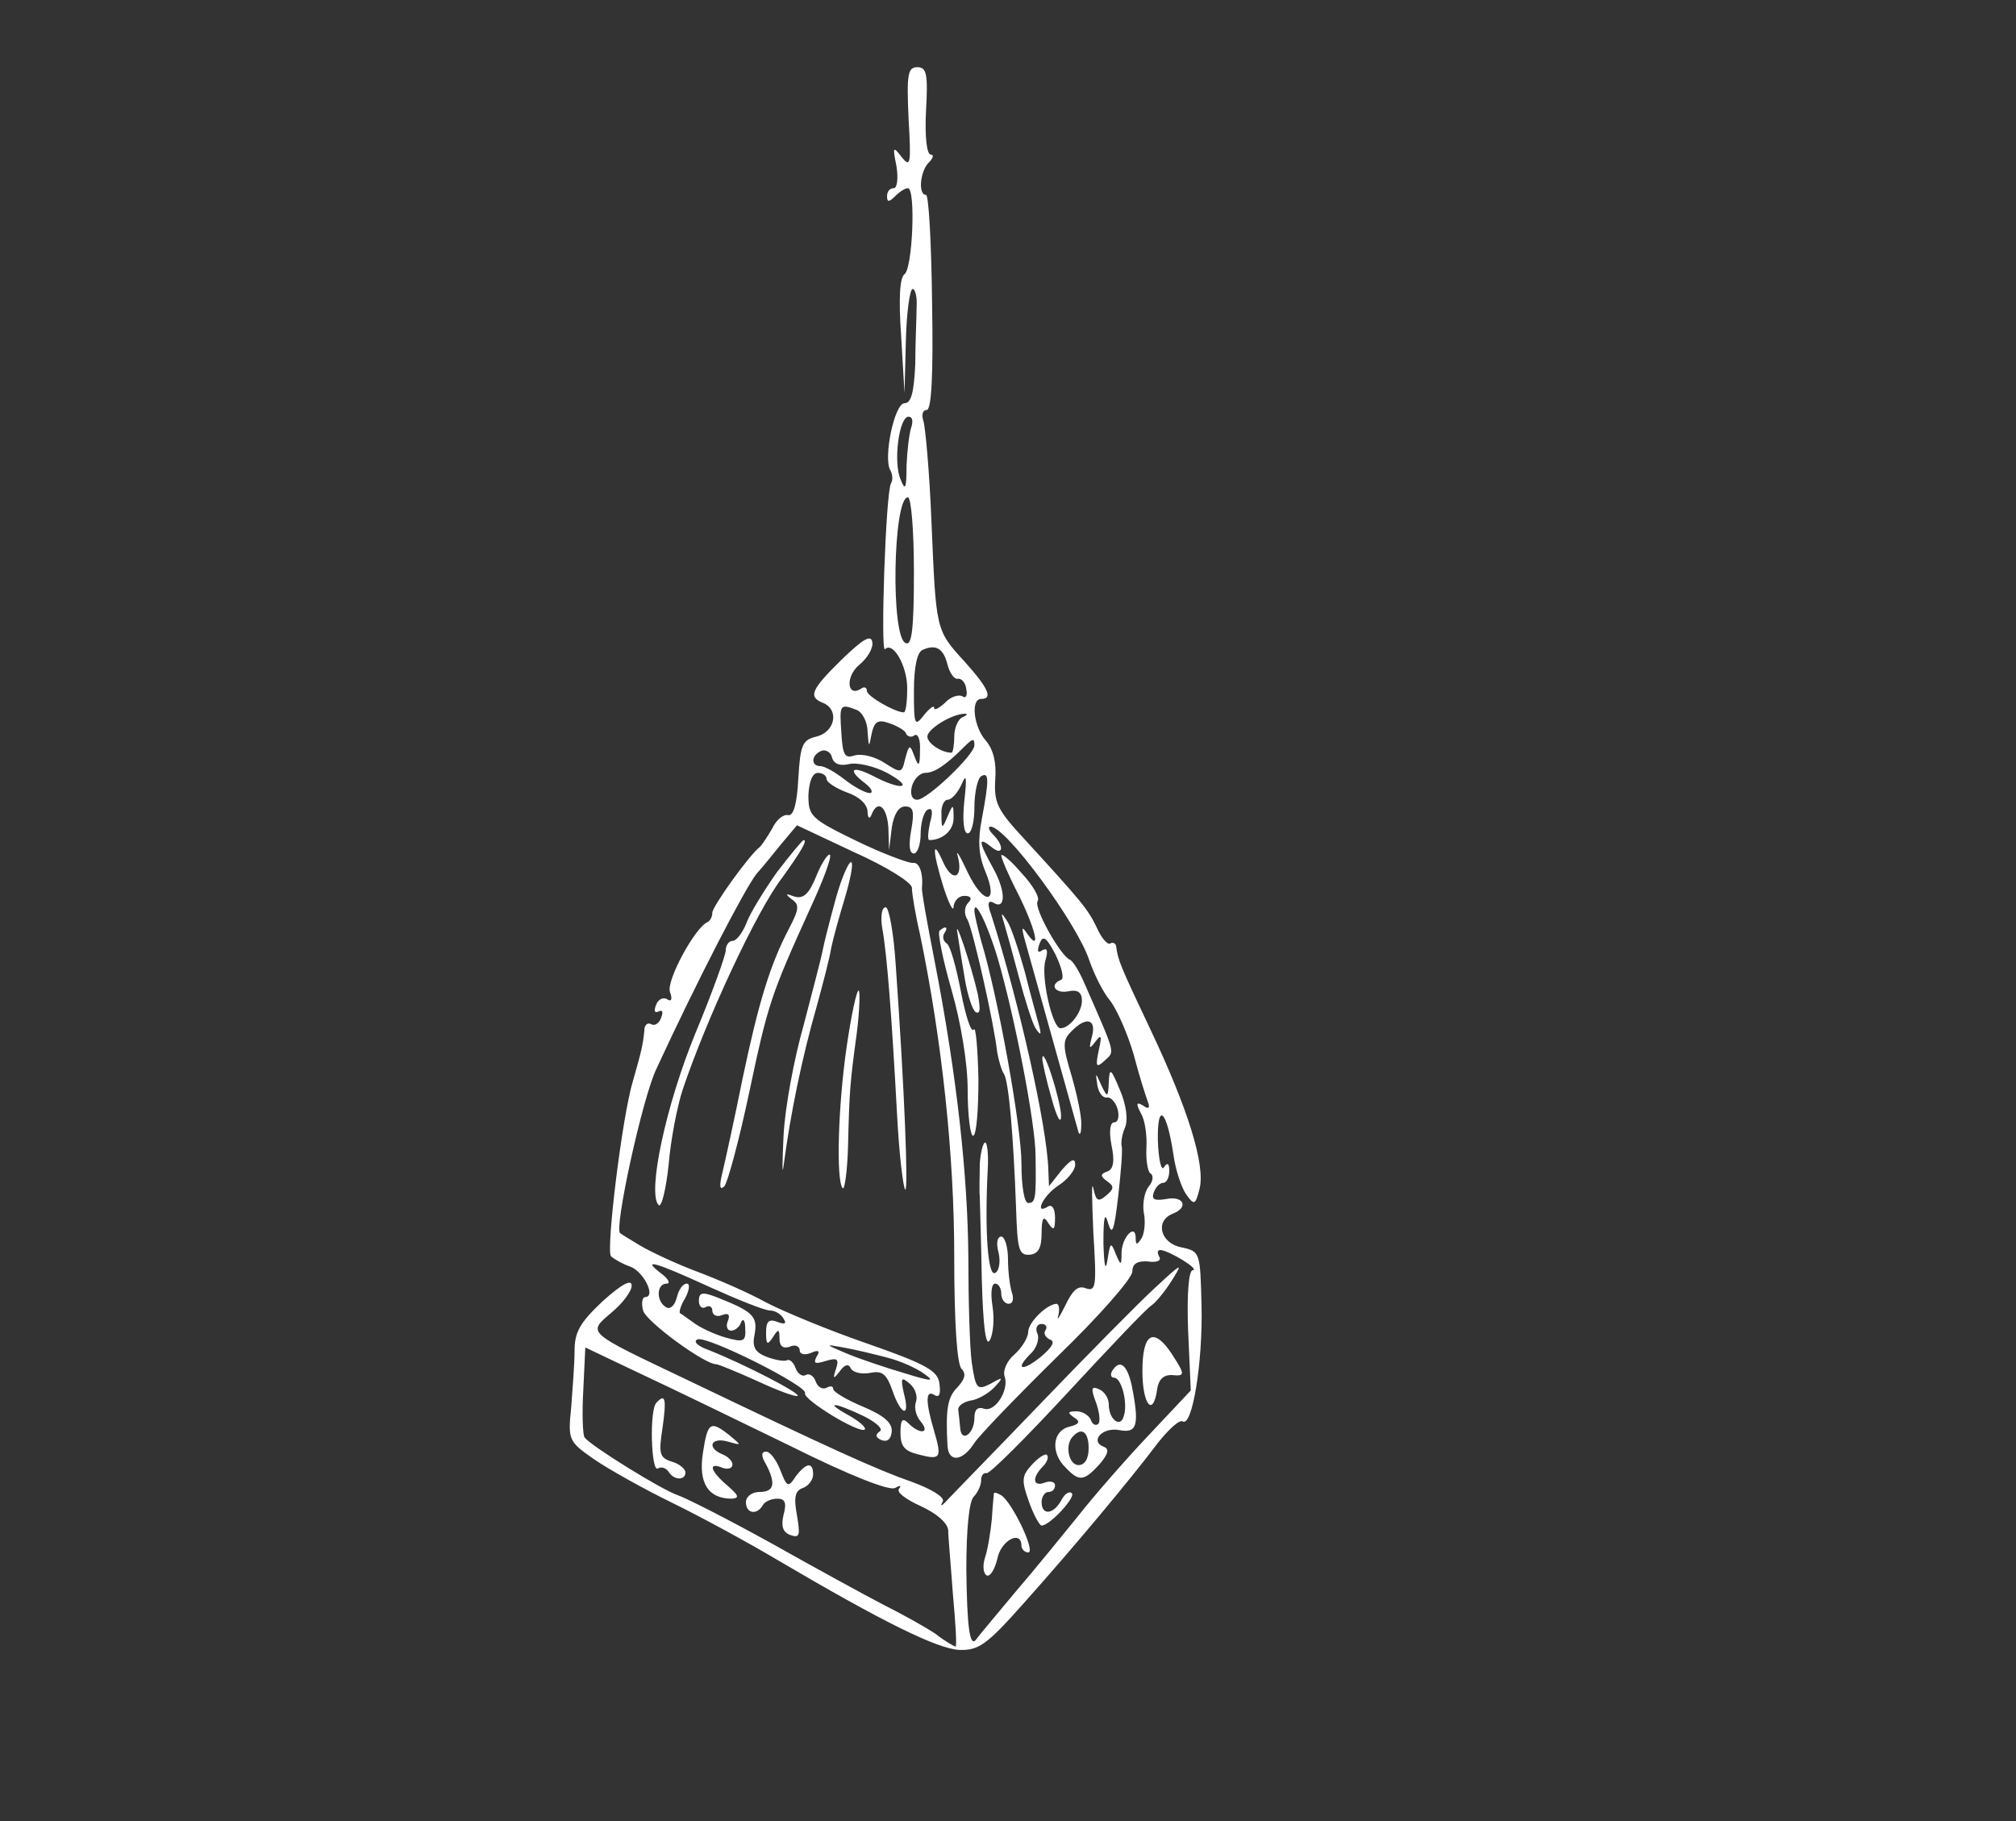 <?xml version="1.0" standalone="no"?>
<!DOCTYPE svg PUBLIC "-//W3C//DTD SVG 20010904//EN"
 "http://www.w3.org/TR/2001/REC-SVG-20010904/DTD/svg10.dtd">
<svg version="1.0" xmlns="http://www.w3.org/2000/svg"
 width="300pt" height="271pt" viewBox="0 0 300 271"
 preserveAspectRatio="xMidYMid meet">
<rect x="0" y="0" width="300" height="271" fill="#333333" stroke="none"/>
<g transform="translate(0,271) scale(0.1,-0.1)"
fill="#FFFFFF" stroke="none">
<path d="M1352 2534 c4 -68 3 -74 -10 -58 -13 17 -14 16 -8 -13 3 -19 1 -33
-4 -33 -6 0 -10 -5 -10 -12 0 -9 3 -9 12 0 7 7 15 12 19 12 12 0 7 -120 -5
-128 -7 -5 -9 -35 -5 -92 l5 -85 2 78 c1 42 6 77 10 77 4 0 7 -12 6 -27 0 -16
-2 -54 -2 -85 -2 -42 -6 -58 -16 -58 -15 0 -32 -82 -21 -100 3 -5 4 -14 1 -19
-8 -12 -16 -255 -9 -247 12 12 33 -25 33 -58 0 -20 -2 -36 -5 -36 -13 0 -55
24 -55 32 0 5 -4 7 -9 3 -21 -13 -23 19 -2 36 12 10 21 25 19 34 -2 11 -14 4
-45 -26 -46 -45 -51 -56 -28 -65 24 -10 18 -43 -10 -50 -21 -5 -24 -12 -27
-62 -2 -38 -7 -56 -15 -55 -7 2 -18 -7 -24 -20 -7 -12 -15 -24 -18 -27 -16
-12 -71 -89 -71 -98 0 -6 -3 -12 -7 -14 -19 -8 -62 -88 -56 -104 4 -11 2 -15
-4 -11 -6 4 -14 0 -17 -9 -3 -8 -2 -12 4 -9 6 3 7 -1 4 -9 -3 -9 -10 -13 -15
-10 -5 3 -10 -1 -10 -8 -2 -21 -4 -31 -17 -76 -16 -52 -40 -249 -33 -261 4 -4
16 -11 27 -15 21 -6 41 -46 24 -46 -4 0 -6 -9 -3 -20 4 -16 91 -80 109 -80 3
0 30 -11 61 -25 30 -14 57 -24 60 -22 4 4 -79 47 -132 68 -17 6 -24 13 -17 16
14 6 165 -70 160 -80 -4 -9 81 -61 89 -54 2 3 -8 12 -24 21 -38 21 -22 20 22
-1 20 -10 30 -20 24 -23 -7 -5 -6 -9 3 -13 9 -3 14 2 15 13 1 13 -12 24 -43
37 -24 10 -44 22 -44 26 0 5 -5 5 -10 2 -6 -3 -13 1 -16 9 -3 9 -10 13 -15 10
-5 -3 -12 2 -15 10 -3 9 -9 14 -13 12 -3 -2 -17 0 -30 5 -18 7 -22 15 -18 34
5 27 -4 34 -57 55 -21 8 -26 7 -26 -6 0 -8 5 -12 10 -9 5 3 10 1 10 -5 0 -7 7
-10 14 -7 10 4 13 1 9 -9 -3 -7 -1 -14 5 -14 6 0 13 6 15 13 3 6 6 2 6 -10 1
-19 -2 -21 -30 -13 -17 5 -38 15 -47 22 -10 7 -18 13 -20 14 -2 1 1 12 8 23 6
12 7 21 2 21 -6 0 -12 -9 -15 -21 -3 -12 -10 -18 -16 -14 -15 9 -14 35 1 35 6
0 3 7 -8 15 -30 23 -11 18 72 -20 42 -19 82 -35 90 -35 7 0 16 -5 20 -12 5 -8
2 -9 -9 -5 -13 5 -17 1 -17 -16 0 -18 2 -19 10 -7 8 13 10 13 10 -2 0 -11 5
-15 15 -12 8 4 15 1 15 -5 0 -6 7 -8 17 -4 11 5 14 3 8 -6 -5 -10 -2 -11 14
-6 17 5 20 3 15 -12 -5 -15 -4 -16 6 -3 7 10 13 11 16 4 3 -6 15 -9 28 -7 19
4 25 -1 34 -26 13 -38 27 -41 17 -4 -5 23 -4 25 9 14 8 -7 12 -19 9 -27 -3 -8
0 -21 7 -29 15 -18 -1 -20 -18 -3 -9 9 -12 6 -12 -14 0 -20 6 -27 26 -32 34
-9 36 -6 24 35 -13 44 -13 62 1 53 7 -4 9 2 7 17 -2 19 -19 29 -108 60 -58 20
-125 48 -150 61 -25 14 -71 34 -103 46 -32 12 -70 30 -85 39 -15 9 -28 17 -29
18 -10 4 33 202 54 245 61 132 132 269 149 290 11 12 28 34 39 47 l21 25 85
-40 c47 -21 86 -45 86 -53 0 -8 5 -39 12 -69 33 -159 51 -330 51 -479 0 -98 4
-161 11 -168 7 -7 5 -15 -6 -27 -15 -15 -18 -32 -15 -88 2 -25 23 -22 40 5 8
12 65 71 125 130 61 59 110 115 110 125 0 12 8 16 23 15 13 -2 21 1 17 7 -3 6
-3 10 2 10 13 -1 59 -29 48 -30 -6 0 -9 -34 -7 -89 l4 -90 -64 -68 c-35 -37
-81 -90 -103 -118 -22 -27 -64 -79 -95 -115 -30 -36 -56 -67 -57 -69 -10 -14
-14 18 -15 104 0 59 4 101 11 108 6 6 11 17 11 24 0 7 3 12 8 11 4 -2 58 52
121 120 62 67 118 126 125 130 6 4 20 21 30 37 17 27 15 26 -25 -11 -24 -22
-102 -101 -173 -175 -71 -74 -134 -138 -139 -144 -7 -7 -8 -6 -4 1 3 6 -16 18
-46 29 -52 18 -120 49 -337 153 -149 71 -146 68 -110 99 17 14 30 32 30 40 0
10 -14 3 -43 -23 -34 -32 -42 -46 -42 -74 0 -19 -3 -57 -5 -84 -5 -49 -4 -51
35 -78 22 -15 74 -44 115 -64 41 -20 113 -59 160 -87 153 -90 234 -130 267
-132 29 -1 41 7 96 69 76 85 161 187 200 239 16 20 32 35 37 32 14 -9 30 87
28 172 -2 80 -2 81 -30 87 -31 6 -40 39 -13 50 24 9 17 27 -9 22 -18 -3 -23
-1 -19 10 3 8 9 14 14 14 5 0 9 8 9 18 0 11 -3 13 -8 5 -4 -6 -8 12 -9 40 -1
58 13 46 23 -20 3 -23 12 -50 19 -60 12 -17 14 -16 20 8 9 35 -17 119 -73 237
-46 97 -48 103 -51 123 0 5 -5 8 -9 5 -4 -2 -13 8 -20 24 -13 27 -21 37 -109
133 -39 42 -44 53 -42 87 2 26 -3 45 -14 58 -18 20 -23 62 -7 62 18 0 11 16
-25 56 -43 47 -42 46 -49 210 -3 73 -9 139 -12 148 -3 9 -1 16 5 16 7 0 10 50
8 160 -1 88 -5 160 -9 160 -12 0 -9 35 4 48 7 7 8 12 3 12 -6 0 -9 28 -7 65 3
55 1 65 -13 65 -14 0 -16 -10 -13 -76z m4 -460 c-3 -9 -6 -34 -7 -57 0 -35 -2
-38 -9 -20 -11 26 -2 93 12 93 6 0 7 -7 4 -16z m4 -215 c0 -84 -3 -110 -12
-106 -23 7 -19 217 3 217 5 0 9 -50 9 -111z m50 -138 c3 -12 10 -22 15 -21 6
1 12 -6 13 -16 2 -9 -1 -14 -6 -10 -6 3 -18 -1 -26 -10 -9 -8 -16 -12 -16 -7
0 4 -7 -1 -15 -11 -14 -18 -15 -15 -15 36 0 36 5 58 13 61 20 9 31 2 37 -22z
m-136 -67 c9 -3 17 -18 17 -33 2 -24 2 -24 6 -3 4 18 9 22 26 16 12 -4 24 -11
25 -15 2 -5 8 -7 13 -3 5 3 9 -7 8 -23 0 -23 -2 -25 -8 -9 -7 19 -8 19 -14 -3
-5 -22 -6 -22 -31 -6 -14 9 -33 14 -44 11 -15 -5 -18 0 -20 34 -3 42 -2 43 22
34z m159 -11 c-7 -2 -13 -16 -13 -29 0 -13 -2 -24 -4 -24 -15 0 -36 14 -36 24
0 11 35 33 55 34 6 0 4 -2 -2 -5z m17 -42 c0 -14 -70 -81 -85 -81 -8 0 -11 8
-8 20 3 11 12 20 20 20 13 0 30 11 56 37 15 15 17 15 17 4z m-187 -28 c12 3
38 -3 57 -13 42 -23 22 -27 -20 -5 -33 17 -40 10 -12 -11 9 -7 12 -14 6 -14
-6 0 -23 9 -37 20 -14 11 -30 20 -36 20 -15 0 -14 17 2 23 6 2 14 -3 15 -10 3
-10 12 -13 25 -10z m-33 -22 c0 -5 14 -14 30 -20 18 -6 30 -17 31 -28 0 -10 3
-13 6 -5 9 23 23 12 25 -20 l1 -33 4 33 c3 20 10 32 20 32 12 0 14 -7 9 -35
-4 -22 -3 -35 4 -35 5 0 10 13 10 29 0 17 5 33 10 36 7 4 9 -2 4 -19 -3 -14
-4 -26 -1 -26 20 0 37 15 36 34 0 20 -1 20 -9 1 -8 -19 -9 -19 -9 3 -1 12 4
22 9 22 6 0 15 10 21 23 7 17 8 11 4 -25 -3 -28 -1 -48 5 -48 6 0 10 18 10 39
0 22 5 43 10 46 12 7 12 -5 1 -64 -6 -31 -5 -53 5 -77 21 -50 -2 -52 -26 -2
-11 24 -18 35 -15 25 9 -33 -7 -41 -21 -11 -17 39 -17 19 0 -36 8 -25 15 -38
15 -29 1 9 8 16 16 16 10 0 12 -4 6 -10 -6 -6 -7 -17 -1 -26 8 -16 39 -152 44
-197 2 -11 6 -26 10 -32 7 -11 14 -89 18 -199 2 -62 4 -71 20 -70 13 1 18 10
18 32 0 23 3 27 10 15 8 -12 10 -10 10 8 0 13 -4 20 -10 17 -22 -14 -8 16 15
31 14 9 25 23 25 31 0 11 -6 8 -20 -8 l-19 -24 -1 25 c-2 64 -43 247 -85 379
-6 16 -5 22 3 18 19 -12 19 17 0 51 -22 40 -23 48 -3 32 18 -15 20 1 3 18 -7
7 -8 12 -4 12 23 0 129 -144 147 -199 7 -20 20 -47 31 -60 10 -13 26 -49 35
-80 8 -31 18 -62 21 -70 4 -10 1 -12 -7 -6 -10 6 -11 3 -3 -12 6 -10 9 -33 8
-51 -1 -18 2 -36 6 -38 5 -3 4 -12 -3 -20 -6 -8 -9 -25 -7 -38 3 -14 1 -31 -3
-38 -7 -11 -9 -11 -9 0 0 22 -20 2 -21 -21 0 -21 -1 -21 -9 -2 -7 18 -8 16
-12 -10 -3 -18 -5 -8 -6 25 0 39 2 48 7 30 6 -20 9 -11 15 40 4 36 7 70 5 75
-1 6 1 18 5 27 5 11 2 34 -7 55 -14 34 -16 35 -17 13 -1 -23 -2 -24 -11 -5 -9
20 -9 20 -6 0 2 -11 8 -19 14 -18 6 1 13 -7 16 -17 3 -11 1 -20 -5 -20 -6 0
-8 -13 -4 -34 5 -23 3 -36 -6 -39 -11 -4 -11 -7 0 -15 10 -7 10 -11 -2 -21
-12 -10 -15 -8 -19 11 -3 13 -2 -17 0 -66 5 -80 4 -88 -11 -83 -12 5 -20 -3
-31 -26 -9 -18 -13 -24 -10 -14 2 9 1 17 -3 17 -15 -1 -42 -28 -42 -42 0 -8
-9 -23 -20 -33 -12 -10 -18 -25 -15 -33 7 -20 -14 -54 -31 -48 -9 3 -14 -1
-14 -14 0 -23 -19 -37 -21 -16 -1 9 -2 21 -3 28 -1 6 8 12 18 14 10 1 26 10
35 19 15 16 14 17 -5 6 -20 -10 -22 -8 -28 32 -3 23 -5 94 -5 157 -1 122 -17
269 -50 439 -11 56 -20 106 -19 110 2 22 -4 39 -14 37 -7 0 -45 14 -84 33 -68
33 -71 37 -71 68 1 20 6 33 14 33 7 0 13 -4 13 -9z m255 -268 c25 -86 56 -245
56 -293 1 -64 0 -70 -11 -70 -6 0 -10 26 -10 59 0 54 -35 249 -60 331 -5 19
-10 39 -10 45 0 19 20 -21 35 -72z m71 -552 c-4 -5 0 -11 6 -14 9 -3 4 -11
-12 -25 -28 -23 -41 -21 -17 3 9 8 14 22 11 30 -4 8 -1 15 6 15 6 0 9 -4 6 -9z
m-379 -173 c86 -43 147 -67 155 -62 7 4 10 4 6 -1 -5 -5 10 -16 32 -26 24 -11
40 -25 41 -36 0 -10 4 -53 7 -95 4 -43 6 -78 4 -78 -2 0 -16 8 -30 19 -15 10
-49 29 -77 43 -27 14 -102 55 -166 91 -65 36 -128 68 -140 72 -24 8 -129 73
-139 86 -3 4 -4 36 -2 71 l3 63 82 -39 c45 -21 146 -70 224 -108z m143 132
c20 -5 44 -16 55 -24 17 -12 12 -12 -30 1 -27 8 -66 21 -85 29 -33 14 -33 14
-5 9 17 -3 46 -10 65 -15z"/>
<path d="M1490 1437 c0 -4 11 -30 25 -57 25 -50 35 -89 14 -60 -8 12 -9 11 -5
-5 9 -32 76 -272 81 -290 2 -5 4 -1 4 11 1 11 -6 44 -14 72 -14 46 -14 54 -1
67 22 23 38 19 31 -7 -5 -19 -4 -20 5 -8 9 12 10 9 5 -13 -5 -24 -4 -27 9 -15
15 14 17 7 -29 112 -8 19 -18 36 -23 38 -14 6 -54 77 -48 87 4 5 -7 24 -24 42
-16 19 -30 30 -30 26z m89 -185 c-18 -7 -9 -21 11 -17 14 3 20 -2 20 -14 0
-17 -18 -41 -32 -41 -12 0 -30 79 -22 102 4 14 2 18 -5 14 -7 -5 -8 -1 -4 10
5 13 10 10 24 -17 9 -19 13 -35 8 -37z"/>
<path d="M1494 1337 c3 -10 13 -46 22 -80 9 -34 20 -69 25 -77 8 -12 9 -10 5
5 -3 11 -13 47 -21 79 -9 32 -20 66 -26 75 -9 14 -10 14 -5 -2z"/>
<path d="M1425 1320 c2 -14 7 -44 11 -68 4 -23 11 -45 16 -48 7 -4 7 6 3 27
-10 44 -36 121 -30 89z"/>
<path d="M1398 1325 c-3 -3 5 -43 18 -88 14 -49 24 -109 24 -149 0 -38 4 -68
8 -68 5 0 8 38 8 84 -1 46 -4 80 -7 74 -4 -5 -12 20 -19 56 -7 37 -16 69 -21
72 -5 3 -7 10 -4 15 7 10 2 12 -7 4z"/>
<path d="M1551 1135 c0 -5 6 -32 14 -60 8 -29 14 -39 14 -25 -1 24 -27 106
-28 85z"/>
<path d="M1458 978 c0 -18 -1 -40 0 -48 0 -8 2 -63 3 -123 2 -72 6 -102 12
-91 5 9 7 31 4 50 -3 19 -2 34 4 34 5 0 9 -7 9 -15 0 -8 5 -15 11 -15 6 0 8 7
5 16 -3 9 -6 31 -6 50 0 19 -5 34 -10 34 -6 0 -8 -10 -4 -24 3 -13 1 -27 -5
-30 -11 -7 -16 63 -11 157 1 20 -1 37 -4 37 -3 0 -7 -15 -8 -32z"/>
<path d="M977 623 c-11 -10 -8 -105 2 -98 5 3 12 1 16 -5 8 -13 25 -13 25 -1
0 5 -9 13 -20 16 -19 6 -20 12 -14 51 6 43 4 51 -9 37z"/>
<path d="M1046 548 c-7 -45 8 -68 43 -68 12 1 10 5 -6 19 -26 22 -30 36 -8 27
8 -3 15 -1 15 5 0 5 -7 12 -15 15 -24 10 -17 26 8 19 21 -6 21 -6 3 9 -29 23
-33 20 -40 -26z"/>
<path d="M1140 531 c15 -29 12 -41 -10 -41 -11 0 -20 -7 -20 -15 0 -17 16 -20
25 -5 3 6 13 10 22 10 11 0 14 -6 9 -24 -4 -17 -1 -26 10 -30 14 -5 15 -1 10
29 -5 27 -3 37 9 41 8 3 15 12 15 20 0 19 -10 18 -26 -3 -11 -17 -13 -16 -23
10 -6 15 -15 27 -21 27 -7 0 -8 -6 0 -19z"/>
<path d="M1156 1412 c-19 -27 -40 -61 -45 -75 -6 -15 -15 -27 -21 -27 -5 0
-10 -6 -10 -14 0 -7 -20 -63 -45 -123 -44 -107 -72 -238 -55 -256 4 -5 11 22
15 60 3 37 13 88 21 112 35 104 110 266 148 315 28 39 38 56 32 56 -2 0 -20
-22 -40 -48z"/>
<path d="M1215 1407 c-11 -27 -19 -35 -33 -31 -13 5 -14 4 -4 -4 12 -8 11 -15
-3 -42 -29 -55 -46 -111 -70 -225 -12 -60 -26 -123 -30 -140 -5 -20 -4 -27 3
-20 5 6 22 69 37 140 28 132 32 144 91 274 19 41 32 76 29 79 -2 3 -12 -11
-20 -31z"/>
<path d="M1244 1374 c-9 -33 -18 -68 -20 -79 -2 -11 -15 -60 -28 -110 -14 -49
-28 -123 -30 -165 -2 -41 -2 -61 0 -45 10 76 27 160 50 240 9 33 19 71 21 85
3 14 12 47 20 73 8 27 13 51 10 54 -3 3 -14 -21 -23 -53z"/>
<path d="M1313 1328 c7 -38 14 -130 22 -278 3 -57 9 -107 12 -110 5 -5 -1 150
-14 333 -3 48 -10 87 -15 87 -6 0 -8 -14 -5 -32z"/>
<path d="M1260 1153 c-13 -89 -16 -200 -6 -211 3 -3 7 26 8 64 2 83 3 93 13
167 4 32 5 60 3 63 -3 2 -11 -35 -18 -83z"/>
<path d="M1700 670 c0 -50 16 -70 22 -27 2 14 9 21 21 21 21 -2 21 0 1 31 -27
41 -44 32 -44 -25z"/>
<path d="M1655 670 c-3 -5 -2 -10 3 -10 11 0 21 -39 14 -58 -5 -17 -22 -4 -22
18 0 10 -7 20 -15 23 -11 5 -12 1 -4 -20 5 -14 7 -29 3 -32 -4 -3 -9 0 -11 7
-3 6 -12 12 -21 12 -13 0 -14 -2 -4 -9 10 -6 9 -10 -7 -14 -25 -6 -28 -39 -5
-61 20 -21 27 -20 50 5 13 15 15 23 7 26 -22 8 -3 30 23 25 26 -5 30 7 18 67
-7 31 -18 39 -29 21z m-35 -115 c0 -16 -6 -25 -15 -25 -15 0 -21 31 -8 43 13
14 23 6 23 -18z"/>
<path d="M1536 531 c-16 -17 -16 -24 -5 -55 7 -20 16 -36 19 -36 12 0 51 42
45 48 -4 4 -11 -1 -16 -11 -12 -21 -29 -22 -29 -2 0 8 5 15 10 15 6 0 10 4 10
10 0 5 -7 7 -15 4 -18 -7 -20 7 -3 24 6 6 9 14 6 17 -2 3 -13 -4 -22 -14z"/>
<path d="M1479 488 c0 -2 -2 -19 -3 -38 -2 -20 -6 -45 -10 -57 -4 -12 -3 -24
2 -27 5 -3 12 8 16 24 5 28 36 44 36 20 0 -5 5 -10 10 -10 12 0 -24 75 -40 85
-5 3 -10 5 -11 3z"/>
</g>
</svg>
